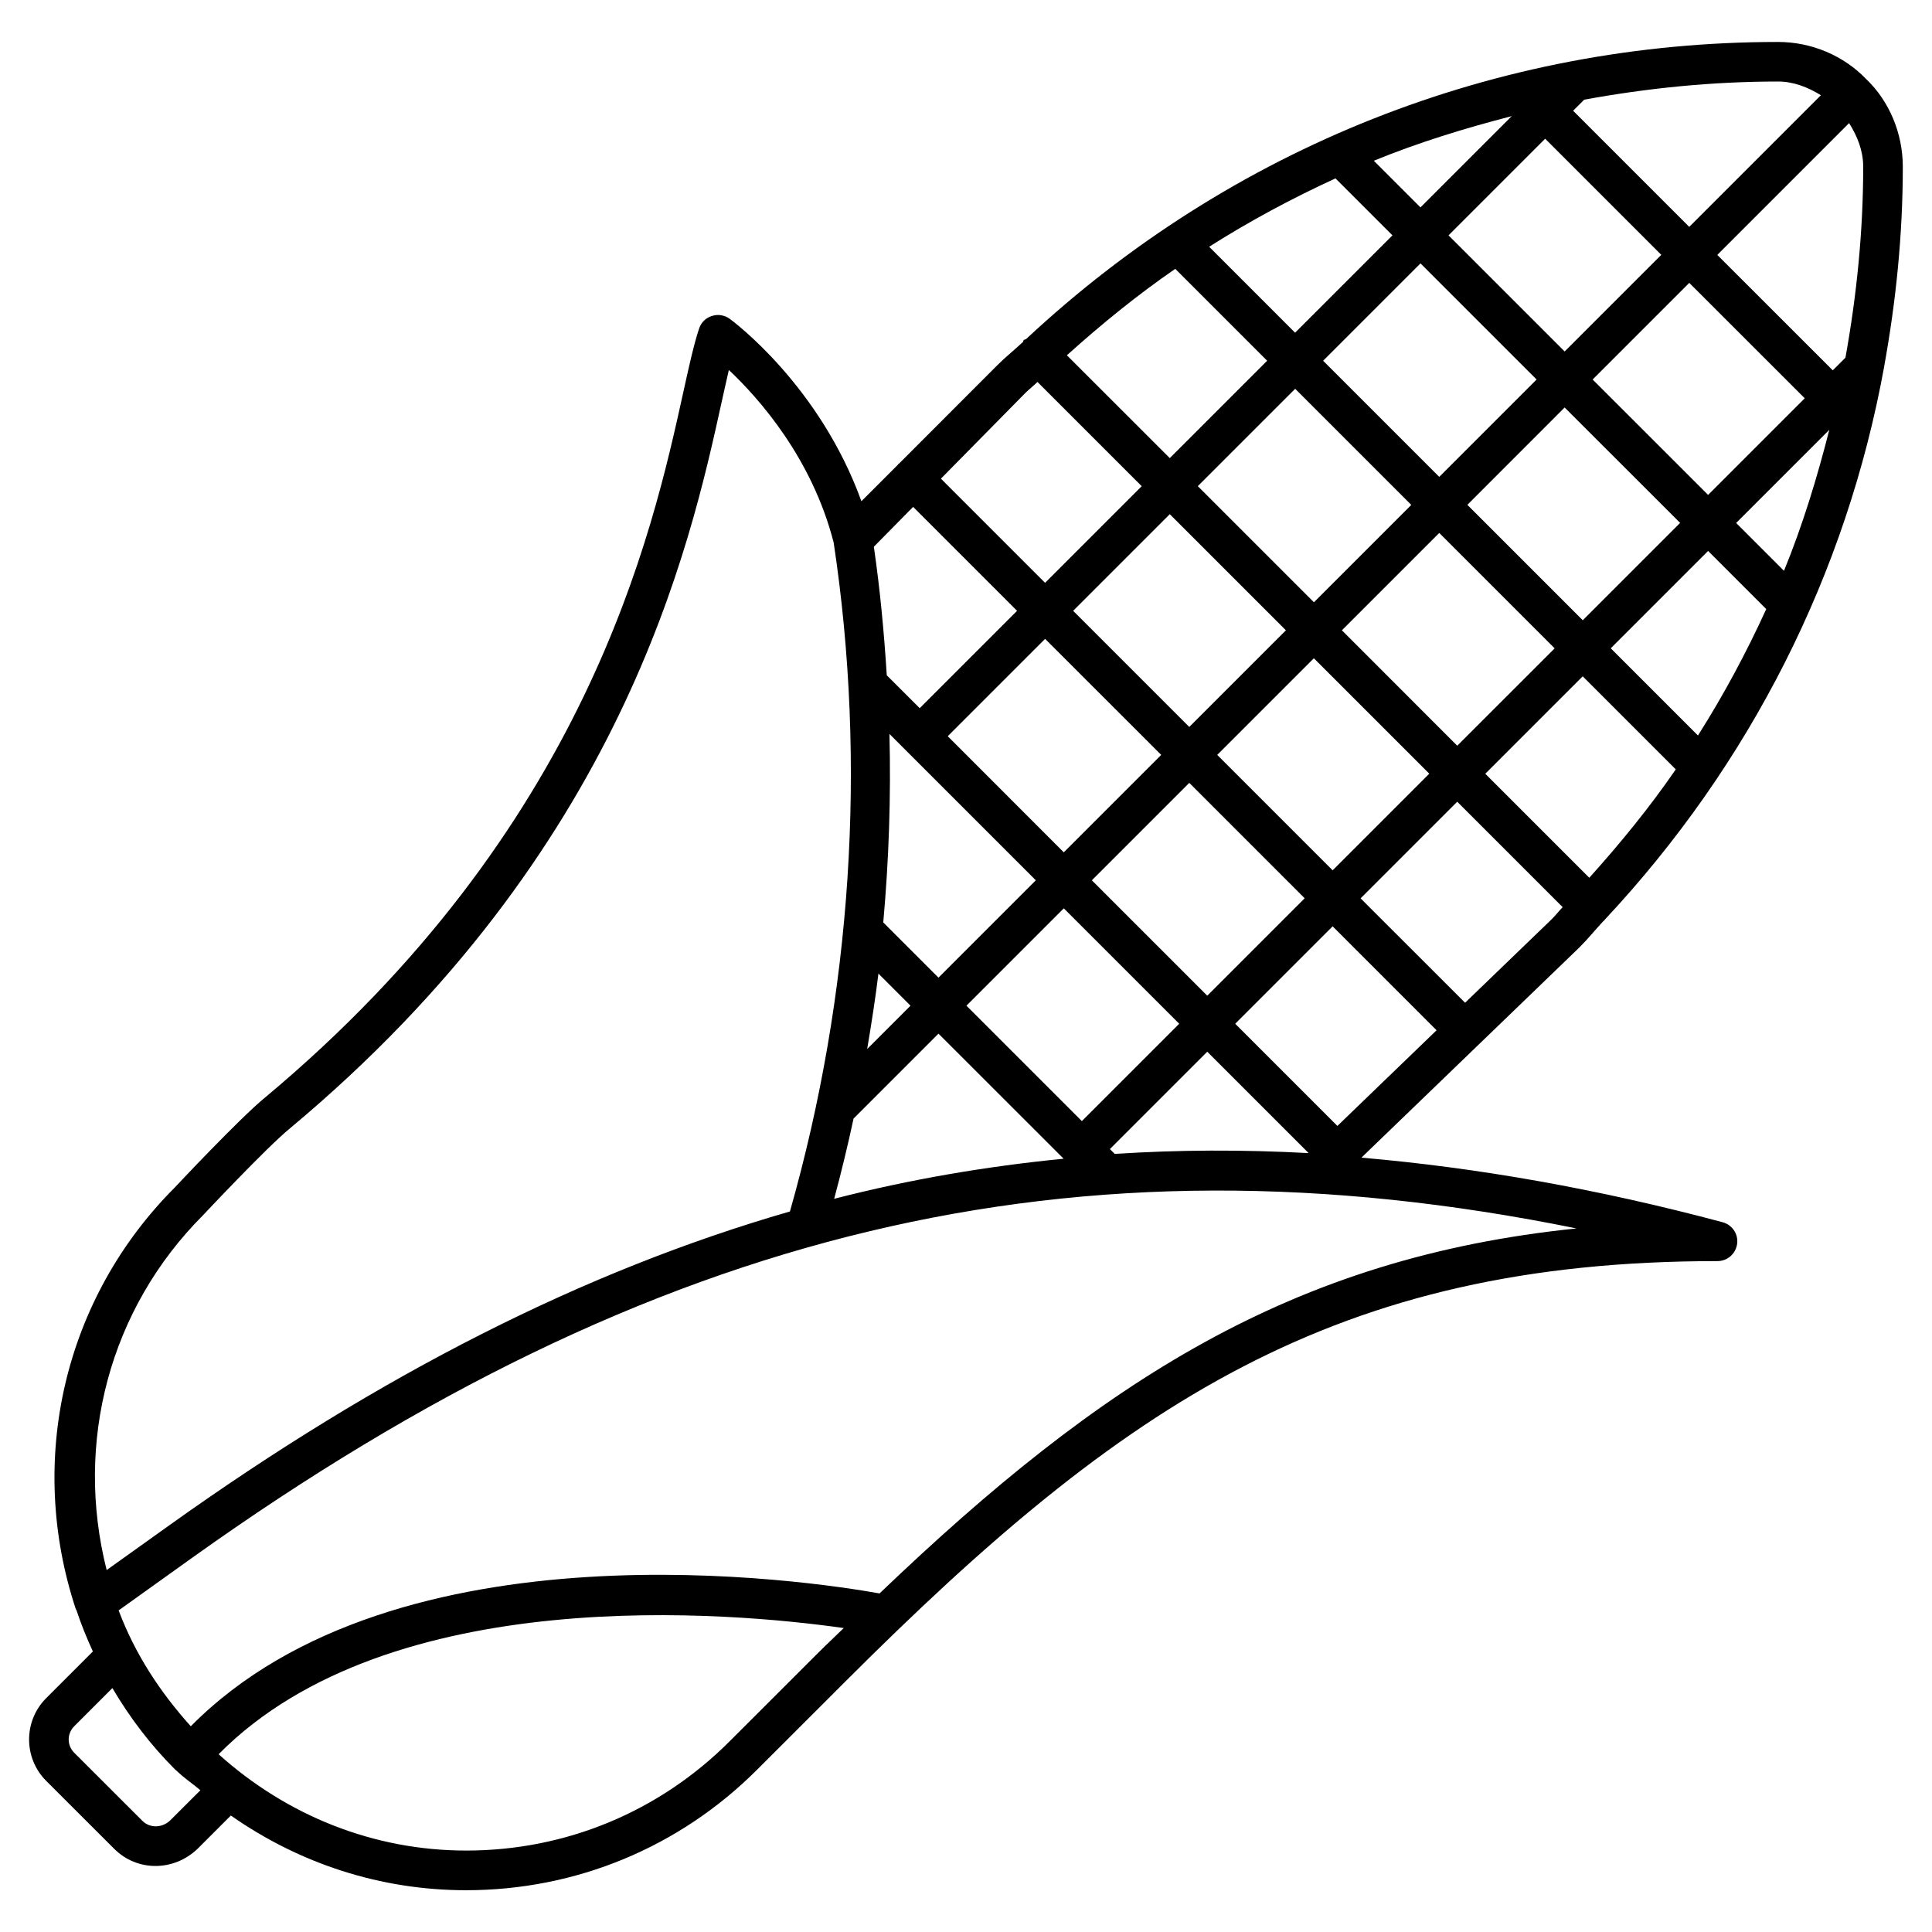 <?xml version="1.0" encoding="UTF-8"?>
<!-- Uploaded to: ICON Repo, www.iconrepo.com, Generator: ICON Repo Mixer Tools -->
<svg fill="#000000" width="800px" height="800px" version="1.1" viewBox="144 144 512 512" xmlns="http://www.w3.org/2000/svg">
 <path d="m569 388.03c0.043-0.043 0.105-0.02 0.148-0.062 0.043-0.043 0.02-0.125 0.082-0.188 38.645-41.293 64.109-91.797 74.082-146.55v-0.043c3.148-17.32 4.953-35.016 4.953-53.004 0-8.859-3.59-17.383-9.699-23.219-6.004-6.254-14.504-9.844-23.363-9.844-74.73 0-144.99 28.047-199.28 78.742-0.188 0.148-0.461 0.082-0.629 0.273-0.148 0.148-0.082 0.355-0.211 0.504-2.246 2.098-4.617 3.988-6.801 6.172l-26.07 26.094c-0.043 0.043-0.105 0.02-0.168 0.062-0.062 0.043-0.02 0.105-0.062 0.168l-9.699 9.699c-11.062-30.629-33.883-47.609-34.93-48.367-1.344-0.965-3.106-1.258-4.66-0.734-1.617 0.461-2.856 1.699-3.402 3.273-1.363 4.074-2.625 9.719-4.199 16.898-8.27 37.574-25.465 115.77-111.05 187.12-6.633 5.481-23.152 23.051-23.723 23.68-29.285 29.305-39.34 72.129-26.219 111.76 0.02 0.082 0.125 0.125 0.148 0.211 1.258 3.777 2.731 7.43 4.367 10.98l-12.387 12.387c-6.023 6.047-6.023 15.848 0 21.895l18.031 18.012c3.043 3.043 6.969 4.555 10.938 4.555s7.977-1.512 11.168-4.555l8.816-8.816c18.18 12.742 39.676 19.797 62.324 19.797 29.156 0 56.551-11.355 77.168-31.973l23.32-23.301c73.914-73.914 129.94-111.45 231.16-111.45 2.644 0 4.848-1.953 5.207-4.578 0.355-2.602-1.324-5.059-3.863-5.731-33.168-8.859-64.887-14.441-95.703-17.109l57.727-55.672c2.312-2.293 4.289-4.769 6.469-7.102zm-183.01-109.7 27.543 27.543-25.801 25.801-8.73-8.715c-0.715-11.398-1.785-22.777-3.422-34.07zm69.465-63.082 24.352 24.352-25.801 25.801-27.27-27.25c9.172-8.25 18.684-15.996 28.719-22.902zm42.465-23.973 15.094 15.094-25.801 25.801-22.773-22.777c10.746-6.824 21.957-12.828 33.48-18.117zm136.11-14.652c2.184 3.465 3.738 7.328 3.738 11.547 0 17.172-1.723 34.051-4.703 50.613l-3.359 3.359-30.605-30.586zm-17.254 118.65-12.68-12.68 24.688-24.688c-3.234 12.723-7.055 25.254-12.008 37.367zm-22.801 43.641-23.109-23.109 25.801-25.801 15.406 15.406c-5.269 11.547-11.273 22.738-18.098 33.504zm-35.328-86.926 30.605 30.586-25.801 25.801-30.586-30.586zm-33.23 18.387-30.773-30.773 25.801-25.801 30.773 30.773zm96.859-20.824-25.609 25.609-30.605-30.586 25.609-25.609zm-63.629-12.406-30.773-30.773 25.609-25.609 30.773 30.773zm-38.207-38.184-12.363-12.363c11.84-4.848 24.098-8.605 36.547-11.82zm-33.207 48.074 30.773 30.773-25.801 25.801-30.773-30.773zm-2.457 64.004-25.609 25.609-30.773-30.773 25.609-25.609zm-33.043 33.02-25.82 25.82-30.75-30.773 25.801-25.801zm-51.617 66.461 25.801-25.801 30.586 30.586-25.801 25.801zm-7.41-7.43-14.633-14.633c1.492-16.625 2.059-33.293 1.637-49.961l4.305 4.305v0.02c0 0.02 0 0 0.02 0l34.469 34.469zm-15.914-1.07 8.5 8.5-11.484 11.484c1.117-6.656 2.168-13.289 2.984-19.984zm-6.59 38.414 22.504-22.504 33.168 33.145c-20.488 2.016-40.723 5.457-60.812 10.621 1.887-7.031 3.609-14.125 5.141-21.262zm69.211 9.363-1.281-1.281 25.801-25.801 26.871 26.871c-17.406-0.945-34.512-0.883-51.391 0.211zm59.008-7.41-27.078-27.078 25.82-25.82 27.543 27.543zm-34.488-34.512-30.586-30.586 25.82-25.82 30.586 30.586zm2.644-63.816 25.609-25.609 30.586 30.586-25.609 25.609zm33.039-33.02 25.801-25.801 30.586 30.586-25.82 25.801zm63.816 12.195 24.664 24.664c-6.906 10.035-14.652 19.543-22.922 28.719l-27.562-27.562zm63.125-154-34.891 34.891-30.773-30.773 2.938-2.938c16.773-3.066 33.922-4.809 51.348-4.809 4.137-0.004 7.914 1.508 11.379 3.629zm-210.89 78.969c1.051-1.051 2.227-1.953 3.273-2.981l27.625 27.625-25.609 25.609-27.605-27.605zm-217.81 217.79c0.168-0.188 16.75-17.844 22.902-22.902 88.332-73.66 106.07-154.21 114.57-192.94 0.672-2.981 1.258-5.688 1.824-8.102 8.062 7.598 22.043 23.406 27.773 45.723 8.836 58.547 4.766 119.76-11.586 177.28-54.621 15.766-108.46 43.16-164.45 83.148l-16.625 11.883c-8.566-33.82 0.754-69.254 25.59-94.09zm-8.777 160.45c-2.141 2.035-5.394 2.078-7.367 0.082l-18.031-18.012c-1.973-1.973-1.973-5.082 0-7.055l10.098-10.098c4.617 7.828 10.098 15.074 16.625 21.578 0.062 0.062 0.148 0.105 0.211 0.168 0.02 0.02 0.02 0.062 0.043 0.082 0.02 0.02 0.062 0.02 0.105 0.043 1.973 1.953 4.242 3.422 6.34 5.207zm148.23-20.93c-18.641 18.641-43.41 28.906-69.758 28.906-24.539 0-47.504-9.238-65.621-25.527 45.406-45.93 136.09-37.641 165.67-33.441-2.352 2.309-4.598 4.367-6.969 6.758zm39.781-39.234c-17.863-3.211-127.84-20.133-182.53 35.203-8.145-9.047-14.801-19.188-19.125-30.711l19.566-14c122.17-87.223 233.75-114.24 366.79-87.223-75.32 7.723-125.79 40.367-184.71 96.73zm155.17-156.54-27.688-27.668 25.609-25.609 27.941 27.941c-1.008 1.051-1.891 2.184-2.918 3.211z"/>
</svg>